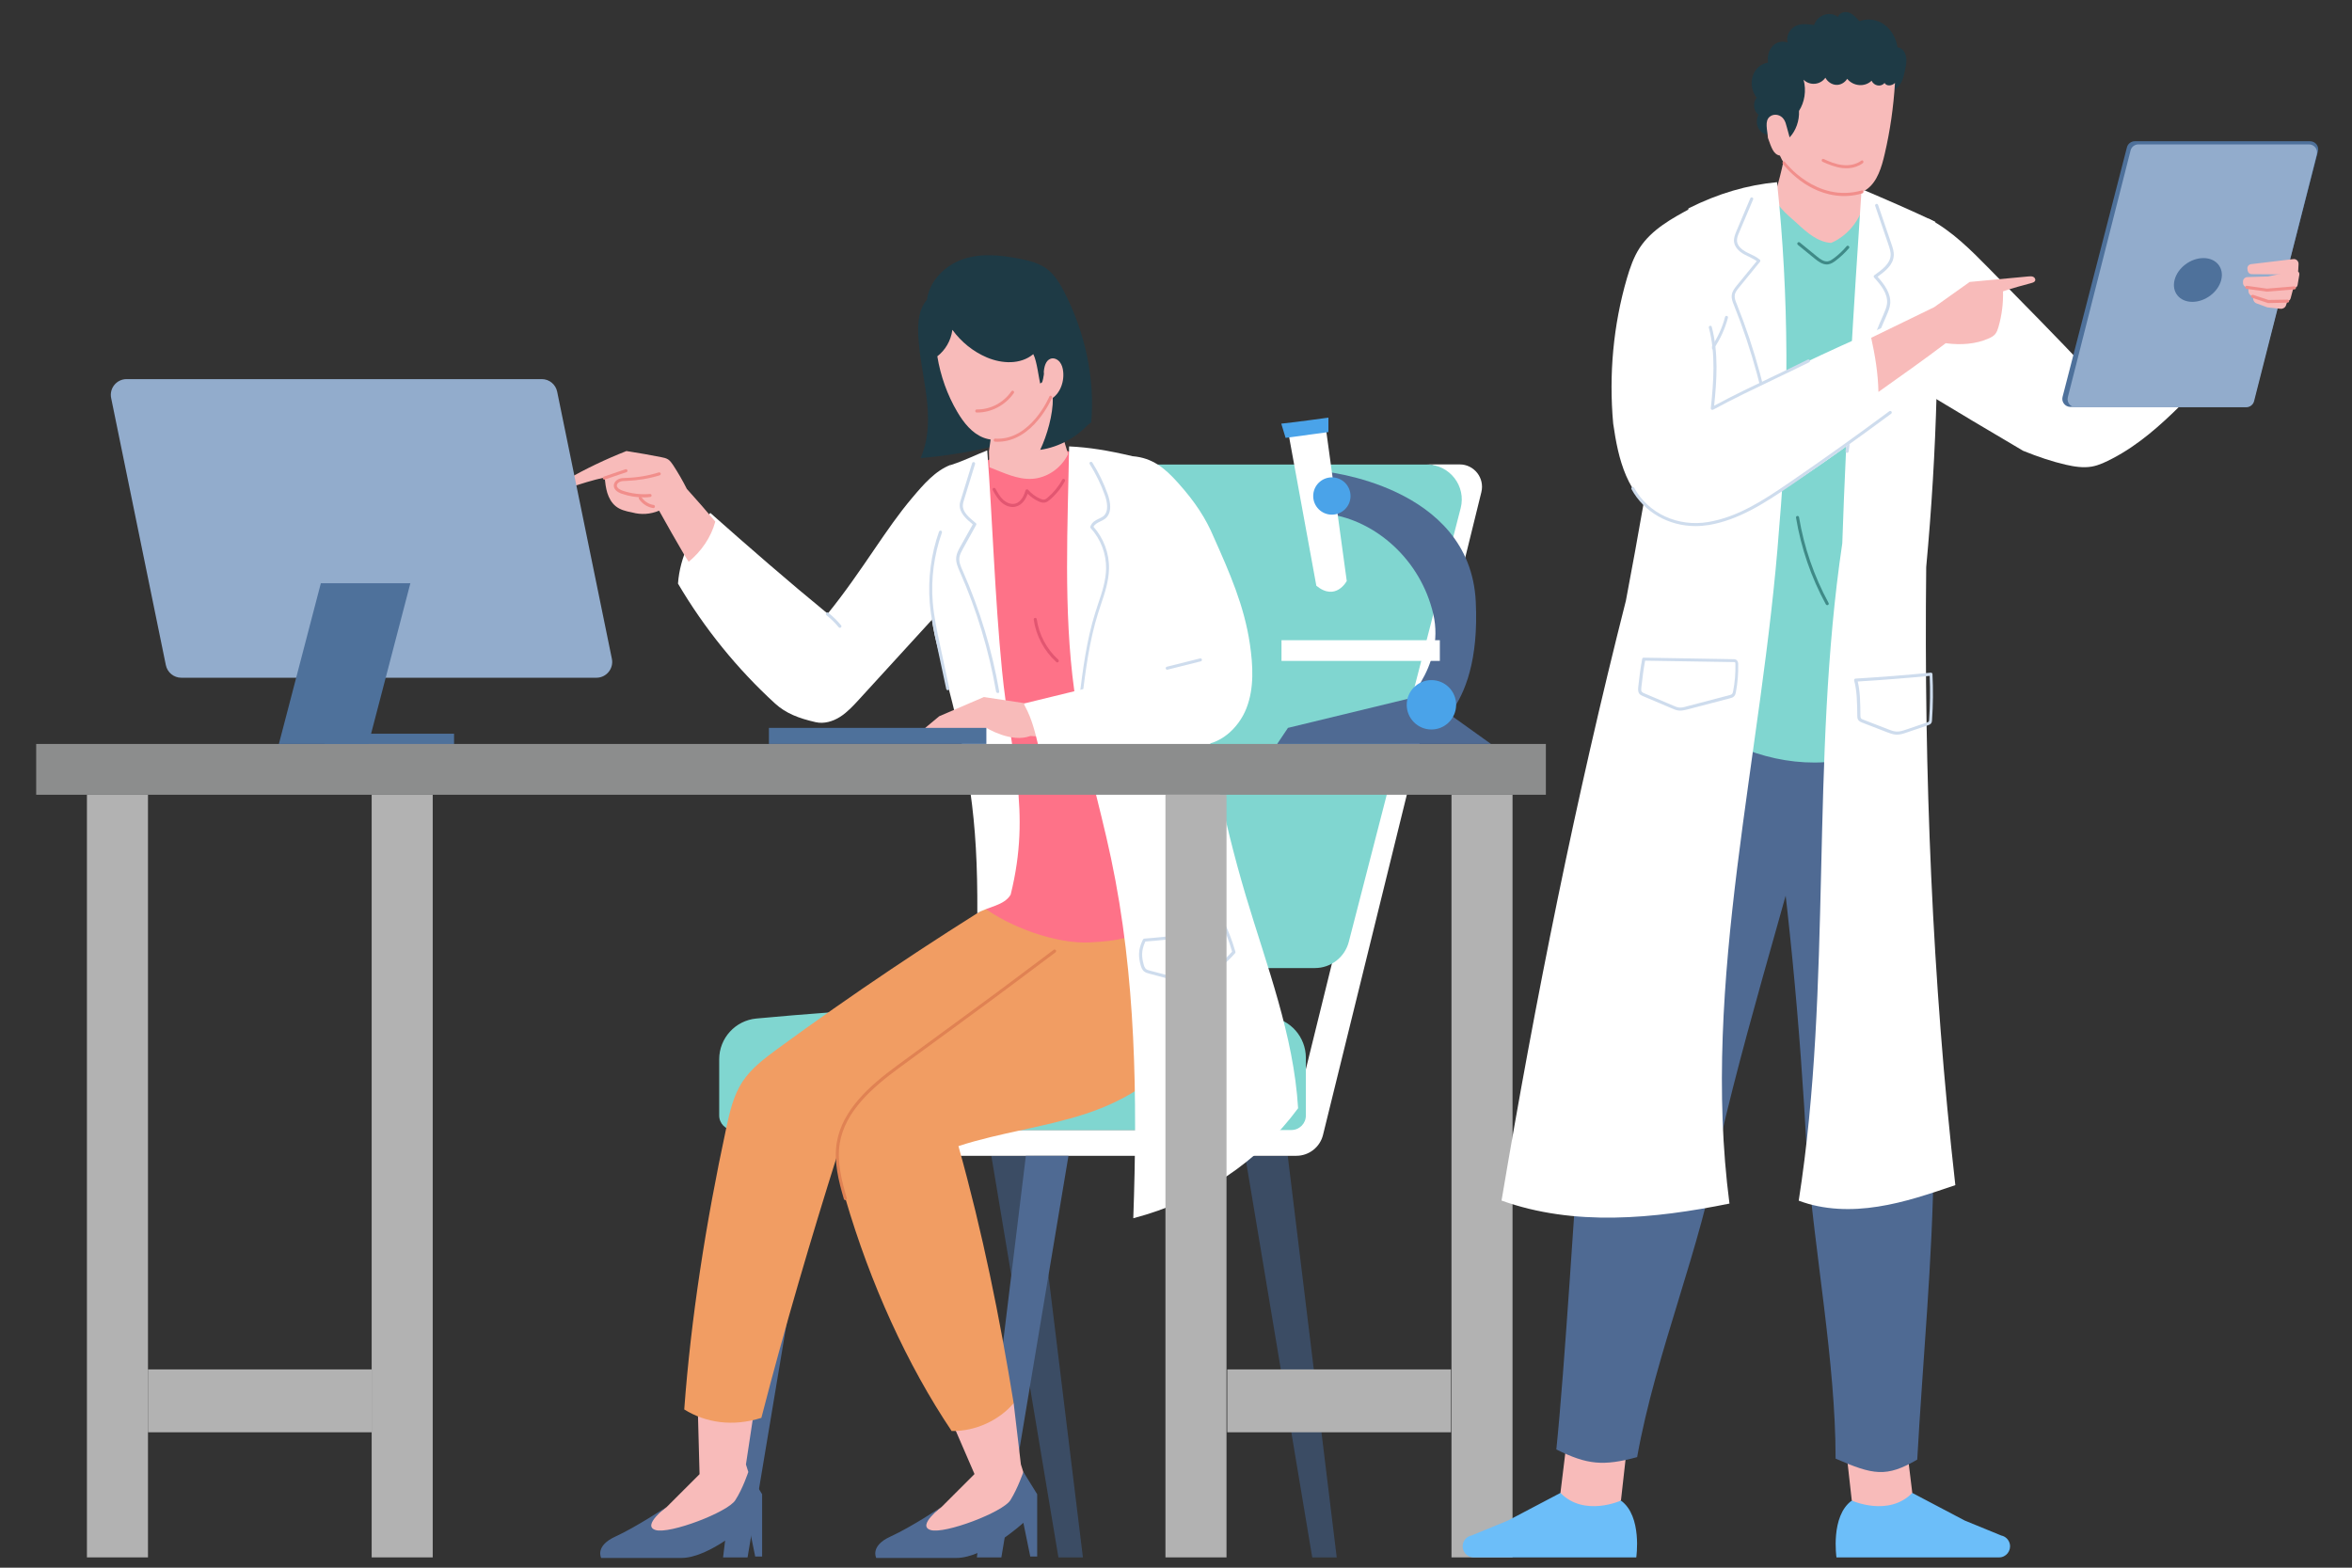 <svg width="390" height="260" viewBox="0 0 390 260" fill="none" xmlns="http://www.w3.org/2000/svg">
<rect x="0" y="0" width="390" height="260" fill="#333333" stroke="none"/>
<g clip-path="url(#clip0_6836_3272)">
<path d="M213.53 191.689L221.65 258.296H217.59L206.465 191.689H213.53Z" fill="#3B4C64"/>
<path d="M171.427 191.689L179.565 258.296H175.505L164.38 191.689H171.427Z" fill="#3B4C64"/>
<path d="M189.098 77.022H242.04C244.437 77.022 246.208 79.276 245.635 81.619L219.379 188.219C218.878 190.258 217.054 191.689 214.943 191.689H123.922C122.741 191.689 121.775 190.723 121.775 189.543C121.775 188.362 122.741 187.396 123.922 187.396H210.472C212.582 187.396 214.406 185.965 214.907 183.926L240.126 81.619C240.699 79.276 238.928 77.022 236.531 77.022H189.098Z" fill="white"/>
<path d="M170.104 191.689L161.983 258.296H166.044L177.169 191.689H170.104Z" fill="#4F6A93"/>
<path d="M128.018 191.689L119.897 258.296H123.958L135.083 191.689H128.018Z" fill="#4F6A93"/>
<path d="M183.07 81.476L165.81 153.395C164.934 157.044 167.706 160.55 171.444 160.55H218.037C220.684 160.55 222.992 158.761 223.653 156.203L242.201 84.284C243.149 80.618 240.377 77.04 236.585 77.04H188.722C186.021 77.022 183.696 78.865 183.07 81.476Z" fill="#80D6D0"/>
<path d="M210.615 168.67C186.934 165.629 158.299 165.88 125.425 168.92C121.937 169.242 119.254 172.175 119.254 175.681V185C119.254 186.341 120.327 187.414 121.669 187.414H214.121C215.462 187.414 216.535 186.341 216.535 185V175.413C216.517 171.997 213.996 169.099 210.615 168.67Z" fill="#80D6D0"/>
<path d="M168.082 232.719L169.28 242.861L170.568 246.956C170.568 246.956 170.89 251.285 166.633 253.127C162.394 254.969 154.059 257.455 151.895 257.133C149.731 256.812 151.734 253.199 153.255 252.09C154.775 250.963 156.134 249.925 156.134 249.925L161.589 244.47L157.905 235.957L168.082 232.719Z" fill="#F8BBBA"/>
<path d="M169.692 244.113L171.981 247.815V258.153H170.837L169.692 252.555C169.692 252.555 163.325 258.385 158.585 258.385H145.296C145.296 258.385 144.222 256.4 147.639 254.844C151.073 253.288 156.152 249.908 156.152 249.908C156.152 249.908 151.967 253.038 154.31 253.753C156.653 254.468 166.276 250.802 167.528 248.817C168.78 246.831 169.692 244.113 169.692 244.113Z" fill="#4F6A93"/>
<path d="M124.977 234.365L123.69 242.878L124.977 246.974C124.977 246.974 125.299 251.303 121.042 253.145C116.803 254.987 108.469 257.473 106.304 257.151C104.14 256.829 106.144 253.216 107.664 252.108C109.184 250.981 110.543 249.943 110.543 249.943L115.999 244.488L115.712 233.828L124.977 234.365Z" fill="#F8BBBA"/>
<path d="M124.083 244.113L126.372 247.815V258.153H125.227L124.083 252.555C124.083 252.555 117.715 258.385 112.975 258.385H99.686C99.686 258.385 98.613 256.4 102.029 254.844C105.445 253.288 110.543 249.908 110.543 249.908C110.543 249.908 106.358 253.038 108.701 253.753C111.044 254.468 120.666 250.802 121.918 248.817C123.188 246.867 124.083 244.113 124.083 244.113Z" fill="#4F6A93"/>
<path d="M166.974 148.387C153.971 156.4 141.272 164.914 128.93 173.946C126.766 175.538 124.566 177.183 123.099 179.419C121.615 181.691 121.007 184.391 120.434 187.039C117.054 202.742 114.568 218.625 113.459 233.757C117.018 235.974 121.508 236.654 126.247 235.152C130.129 220.092 134.546 205.175 138.911 191.331C149.839 186.645 160.588 181.548 171.123 176.021C175.63 173.66 180.263 171.084 183.214 166.935C186.952 161.694 187.381 154.862 187.256 148.477C180.621 148.101 173.931 148.172 166.974 148.387Z" fill="#F19D63"/>
<path d="M192.121 151.464C177.258 159.226 162.323 167.042 148.819 176.987C144.419 180.224 139.894 184.159 139.018 189.543C138.517 192.637 139.304 195.767 140.18 198.772C144.294 212.848 150.411 226.334 157.798 237.334C161.733 237.405 165.668 235.563 168.082 232.719C165.775 218.536 162.949 204.46 158.925 190.079C165.829 187.826 173.144 186.985 180.048 184.714C186.952 182.442 193.749 178.328 196.807 171.728C199.812 165.236 198.363 156.955 192.121 151.464Z" fill="#F19D63"/>
<path d="M140.18 199.04C140.073 199.04 139.965 198.968 139.93 198.861C139.053 195.856 138.231 192.673 138.749 189.507C139.644 184.069 144.258 180.027 148.658 176.79C153.147 173.499 156.027 171.388 158.352 169.689C163.02 166.273 165.596 164.395 174.718 157.527C174.825 157.437 174.986 157.473 175.075 157.58C175.165 157.688 175.129 157.849 175.022 157.938C165.9 164.806 163.324 166.684 158.656 170.101C156.331 171.8 153.451 173.91 148.962 177.201C144.652 180.385 140.109 184.338 139.25 189.596C138.749 192.655 139.554 195.785 140.413 198.718C140.448 198.843 140.377 198.986 140.234 199.04C140.234 199.022 140.198 199.04 140.18 199.04Z" fill="#E08253"/>
<path d="M169.174 74.787C166.24 75.305 163.003 76.003 161.286 78.435C159.891 80.403 159.837 82.996 159.891 85.411C160.141 97.52 161.304 109.593 163.325 121.54C164.952 131.145 165.883 138.478 165.543 148.226L164.935 149.228C164.398 150.068 163.539 149.264 162.949 150.373C167.385 153.753 175.237 156.615 180.799 156.293C182.892 156.168 185.003 156.042 186.988 155.398C189.51 154.576 191.674 152.948 192.962 151.803C191.746 127.157 190.386 101.92 180.209 79.616C179.923 78.185 179.601 76.629 178.51 75.645C177.634 74.858 176.417 74.59 175.255 74.447C172.804 74.107 170.372 74.572 169.174 74.787Z" fill="#FE7288"/>
<path d="M187.918 202.045C188.615 182.084 188.365 161.927 184.233 142.377C182.266 133.041 179.404 123.883 178.116 114.422C176.31 101.222 177.061 86.86 177.275 74.035C180.602 74.196 183.607 74.679 187.81 75.663C191.03 86.52 194.947 97.359 198.667 108.394C200.026 121.987 202.673 135.456 206.573 148.548C210.042 160.174 214.514 171.657 215.247 183.801C208.719 192.655 199.061 199.129 187.918 202.045Z" fill="white"/>
<path d="M162.055 151.464C163.861 150.337 166.472 150.229 167.581 148.387C171.087 134.329 167.51 125.153 166.151 111.185C164.952 98.968 164.594 86.466 163.7 74.697C161.876 75.395 160.141 76.307 157.69 77.112C157.208 85.411 153.63 93.478 154.417 101.759C154.704 104.853 155.616 107.858 156.421 110.863C160.695 126.602 162.144 135.652 162.055 151.464Z" fill="white"/>
<path d="M135.243 119.77C136.638 120.092 138.123 119.645 139.321 118.876C140.52 118.106 141.503 117.033 142.469 115.978C147.03 110.988 151.591 105.998 156.152 101.008C158.298 93.156 158.567 84.982 157.672 77.076C155.097 78.06 153.165 80.296 151.269 82.549C149.033 85.178 147.084 88.04 145.134 90.884C142.577 94.64 140.001 98.396 137.247 101.777C130.647 96.375 124.226 90.777 117.787 85.071C114.746 88.237 112.743 92.386 112.421 96.786C116.767 104.173 122.204 110.898 128.518 116.676C130.325 118.321 132.435 119.126 135.243 119.77Z" fill="white"/>
<path d="M118.609 86.502C117.178 84.785 115.712 83.104 113.887 81.083C113.208 79.723 112.439 78.4 111.598 77.112C111.366 76.772 111.133 76.432 110.793 76.2C110.453 75.985 110.06 75.896 109.666 75.824C107.824 75.466 105.982 75.127 103.871 74.805C100.419 76.164 97.057 77.774 93.837 79.616C93.408 79.849 92.925 80.331 93.194 80.743C93.408 81.083 93.909 81.011 94.302 80.886C96.288 80.26 98.273 79.616 100.258 79.187C100.348 80.063 100.455 80.94 100.706 81.762C100.974 82.603 101.403 83.39 102.083 83.944C102.78 84.517 103.693 84.785 104.873 85C106.286 85.393 107.824 85.304 109.291 84.696C110.668 87.182 112.081 89.65 113.512 92.1C113.744 92.494 114.013 92.905 114.192 93.174C116.302 91.439 117.912 89.096 118.609 86.502Z" fill="#F8BBBA"/>
<path d="M106.769 82.495C105.535 82.495 104.283 82.299 103.103 81.887C102.262 81.601 101.779 81.118 101.779 80.546C101.779 80.027 102.191 79.616 102.602 79.437C102.978 79.276 103.389 79.276 103.765 79.258H103.836C105.678 79.204 107.485 78.9 109.238 78.346C109.363 78.31 109.506 78.382 109.56 78.507C109.595 78.632 109.524 78.775 109.399 78.829C107.61 79.383 105.732 79.687 103.854 79.759H103.783C103.425 79.777 103.085 79.777 102.799 79.902C102.548 80.009 102.28 80.242 102.28 80.528C102.28 80.993 102.96 81.279 103.264 81.386C104.695 81.869 106.269 82.066 107.771 81.923C107.914 81.905 108.039 82.013 108.039 82.156C108.057 82.299 107.95 82.424 107.807 82.424C107.467 82.478 107.127 82.495 106.769 82.495Z" fill="#F18E8B"/>
<path d="M108.343 84.266H108.307C107.359 84.123 106.483 83.551 105.946 82.746C105.875 82.621 105.911 82.478 106.018 82.388C106.143 82.317 106.286 82.353 106.376 82.46C106.823 83.139 107.574 83.622 108.379 83.748C108.522 83.766 108.611 83.891 108.594 84.034C108.576 84.177 108.468 84.266 108.343 84.266Z" fill="#F18E8B"/>
<path d="M100.205 79.544C100.098 79.544 100.009 79.473 99.973 79.366C99.919 79.24 99.991 79.097 100.134 79.044L103.711 77.827C103.836 77.774 103.979 77.845 104.033 77.988C104.087 78.114 104.015 78.257 103.872 78.31L100.295 79.526C100.259 79.544 100.241 79.544 100.205 79.544Z" fill="#F18E8B"/>
<path d="M139.268 104.12C139.197 104.12 139.125 104.084 139.071 104.03C138.463 103.297 137.784 102.617 137.032 102.027C136.925 101.937 136.907 101.777 136.997 101.669C137.086 101.562 137.247 101.544 137.354 101.633C138.124 102.242 138.839 102.939 139.465 103.708C139.554 103.816 139.537 103.976 139.429 104.066C139.393 104.102 139.34 104.12 139.268 104.12Z" fill="#CEDCED"/>
<path d="M175.308 109.861C175.254 109.861 175.182 109.843 175.147 109.789C173.143 107.983 171.784 105.425 171.409 102.76C171.391 102.617 171.48 102.492 171.623 102.474C171.766 102.456 171.891 102.545 171.909 102.689C172.267 105.246 173.573 107.679 175.487 109.414C175.594 109.503 175.594 109.664 175.504 109.771C175.451 109.843 175.379 109.861 175.308 109.861Z" fill="#E25671"/>
<path d="M167.921 84.087C167.277 84.087 166.597 83.801 166.025 83.282C165.399 82.71 164.988 81.959 164.612 81.279C164.541 81.154 164.594 81.011 164.719 80.939C164.845 80.868 164.988 80.921 165.059 81.047C165.435 81.709 165.81 82.406 166.365 82.907C166.83 83.318 167.581 83.712 168.315 83.533C169.406 83.265 169.888 81.905 170.049 81.333C170.067 81.243 170.139 81.172 170.246 81.154C170.336 81.136 170.425 81.172 170.497 81.243C171.033 81.87 171.731 82.388 172.482 82.71C172.697 82.8 172.929 82.889 173.162 82.853C173.376 82.817 173.573 82.656 173.734 82.513C174.7 81.691 175.54 80.671 176.131 79.562C176.202 79.437 176.345 79.383 176.47 79.455C176.596 79.526 176.649 79.669 176.578 79.795C175.952 80.975 175.075 82.048 174.056 82.907C173.841 83.086 173.573 83.3 173.233 83.354C172.875 83.408 172.553 83.3 172.267 83.175C171.57 82.871 170.944 82.424 170.407 81.887C170.121 82.692 169.549 83.748 168.44 84.016C168.261 84.07 168.082 84.087 167.921 84.087Z" fill="#E25671"/>
<path d="M171.407 72.179C165.306 74.154 158.996 75.434 152.649 75.978C154.117 72.596 154.04 69.042 153.614 65.663C153.187 62.285 152.42 58.956 152.266 55.54C152.178 53.474 152.355 51.226 153.706 49.718C154.135 46.466 156.836 43.914 159.81 42.939C162.783 41.964 165.977 42.313 169.036 42.903C170.656 43.222 172.323 43.633 173.663 44.651C174.92 45.627 175.777 47.062 176.514 48.507C179.93 55.161 181.588 62.812 180.939 70.065C178.086 72.05 174.53 72.862 171.409 72.179H171.407Z" fill="#1E3A45"/>
<path d="M173.826 62.817C174.743 67.088 175.847 71.308 177.108 75.314C175.975 77.659 173.604 79.271 171.135 79.414C168.751 79.559 166.487 78.434 164.085 77.505C164.031 76.593 163.994 75.679 163.988 74.838C164.36 72.483 164.58 70.09 164.666 67.711C167.793 66.396 170.776 64.597 173.826 62.817Z" fill="#F8BBBA"/>
<path d="M173.076 61.73C173.135 60.82 173.405 59.763 174.217 59.491C174.754 59.31 175.346 59.58 175.723 60.035C176.083 60.487 176.247 61.09 176.296 61.666C176.494 63.578 175.58 65.706 173.879 66.368C172.77 68.359 171.343 70.292 169.451 71.569C167.558 72.846 165.137 73.39 163.039 72.574C161.157 71.827 159.794 70.108 158.741 68.321C157.076 65.508 155.958 62.354 155.423 59.094C156.723 58.083 157.668 56.548 157.922 54.701C159.399 56.731 161.395 58.328 163.636 59.28C166.14 60.337 169.211 60.498 171.338 58.734C171.985 59.995 172.202 62.678 172.59 64.03C172.797 63.703 173.214 61.938 173.076 61.732V61.73Z" fill="#F8BBBA"/>
<path d="M161.932 68.417C161.798 68.409 161.704 68.296 161.712 68.153C161.721 68.01 161.831 67.909 161.966 67.9C164.197 67.954 166.386 66.804 167.71 64.899C167.785 64.779 167.939 64.753 168.051 64.849C168.164 64.928 168.187 65.091 168.096 65.21C166.679 67.235 164.317 68.464 161.932 68.417Z" fill="#F18E8B"/>
<path d="M165.435 73.266C165.283 73.266 165.147 73.266 164.995 73.248C164.859 73.248 164.759 73.123 164.775 72.98C164.775 72.837 164.893 72.73 165.029 72.748C170.89 73.105 173.965 65.844 173.997 65.772C174.047 65.647 174.183 65.593 174.317 65.647C174.435 65.701 174.485 65.844 174.435 65.987C174.401 66.058 171.345 73.266 165.433 73.266H165.435Z" fill="#F18E8B"/>
<path d="M174.582 66.039C174.616 68.722 173.627 72.209 172.482 74.606C175.691 74.141 178.73 72.442 180.898 69.902C178.524 68.829 176.596 66.843 174.582 66.039Z" fill="#1E3A45"/>
<path d="M179.207 116.139H179.171C179.028 116.121 178.938 115.996 178.956 115.853C179.547 111.113 180.155 106.212 181.621 101.58C181.764 101.097 181.943 100.614 182.086 100.149C182.73 98.253 183.374 96.286 183.41 94.3C183.446 91.85 182.516 89.4 180.852 87.593C180.799 87.522 180.763 87.432 180.799 87.343C181.031 86.609 181.657 86.287 182.229 86.019C182.48 85.894 182.712 85.787 182.909 85.644C183.964 84.839 183.553 83.086 183.195 82.12C182.551 80.314 181.711 78.579 180.691 76.969C180.62 76.844 180.656 76.701 180.763 76.629C180.888 76.558 181.031 76.593 181.121 76.701C182.158 78.346 183.016 80.117 183.678 81.959C184.072 83.068 184.537 85.053 183.213 86.055C182.981 86.234 182.712 86.359 182.444 86.484C181.979 86.717 181.532 86.931 181.317 87.361C182.999 89.257 183.947 91.778 183.893 94.3C183.857 96.375 183.195 98.378 182.534 100.31C182.373 100.775 182.212 101.258 182.069 101.741C180.62 106.338 180.012 111.22 179.421 115.924C179.439 116.05 179.332 116.139 179.207 116.139Z" fill="#CEDCED"/>
<path d="M165.417 114.923C165.292 114.923 165.185 114.833 165.167 114.708C163.986 107.876 161.965 101.204 159.175 94.873C158.835 94.103 158.442 93.227 158.567 92.333C158.656 91.725 158.942 91.188 159.211 90.705L161.303 86.967C160.23 86.091 159.068 85.071 159.139 83.712C159.157 83.372 159.246 83.068 159.354 82.782L161.196 76.808C161.232 76.683 161.375 76.593 161.518 76.647C161.643 76.683 161.733 76.826 161.679 76.969L159.837 82.943C159.747 83.211 159.676 83.497 159.658 83.765C159.586 84.91 160.659 85.804 161.715 86.681L161.804 86.752C161.894 86.824 161.929 86.967 161.858 87.074L159.676 91.009C159.425 91.474 159.157 91.939 159.085 92.458C158.978 93.209 159.318 93.978 159.658 94.729C162.466 101.097 164.505 107.822 165.685 114.672C165.703 114.815 165.614 114.94 165.471 114.958C165.453 114.923 165.435 114.923 165.417 114.923Z" fill="#CEDCED"/>
<path d="M157.154 114.475C157.029 114.475 156.94 114.386 156.904 114.279L155.366 107.071C154.865 104.763 154.364 102.367 154.167 99.952C153.845 95.981 154.382 91.921 155.705 88.165C155.759 88.04 155.902 87.969 156.027 88.004C156.153 88.058 156.224 88.201 156.188 88.326C154.883 92.011 154.346 95.999 154.668 99.898C154.865 102.277 155.366 104.656 155.866 106.945L157.405 114.154C157.44 114.297 157.351 114.422 157.208 114.458C157.19 114.475 157.172 114.475 157.154 114.475Z" fill="#CEDCED"/>
<path d="M197.093 163.018C196.378 163.018 195.68 162.839 195.018 162.66L190.565 161.48C190.296 161.408 189.957 161.319 189.706 161.104C189.348 160.818 189.223 160.371 189.116 159.995C188.83 158.868 188.615 157.598 189.527 155.81C189.563 155.738 189.653 155.685 189.742 155.667C193.927 155.327 198.667 154.951 202.584 152.769C202.638 152.733 202.709 152.733 202.781 152.751C202.852 152.769 202.906 152.823 202.942 152.876C203.657 154.272 204.265 155.846 204.856 157.849C204.873 157.938 204.856 158.028 204.802 158.081C203.496 159.566 201.994 160.854 200.313 161.891C199.472 162.41 198.452 162.964 197.308 163.018H197.093ZM189.921 156.15C189.17 157.724 189.348 158.85 189.617 159.852C189.688 160.156 189.796 160.514 190.028 160.71C190.207 160.854 190.457 160.925 190.69 160.979L195.143 162.159C195.841 162.338 196.539 162.535 197.254 162.499C198.291 162.445 199.239 161.945 200.026 161.444C201.618 160.46 203.067 159.244 204.301 157.831C203.782 156.024 203.228 154.576 202.584 153.306C198.685 155.434 194.052 155.828 189.921 156.15Z" fill="#CEDCED"/>
<path d="M169.996 116.64L163.146 115.602L155.741 118.786L153.416 120.718C153.416 120.718 157.458 121.916 159.891 121.379L163.575 120.718C163.575 120.718 167.671 123.275 170.855 122.059L175.666 122.363L169.996 116.64Z" fill="#F8BBBA"/>
<path d="M187.81 75.663C191.101 75.931 193.14 77.63 195.34 80.081C198.22 83.3 199.955 85.983 201.278 89.131C203.889 94.98 206.322 100.489 207.252 106.82C207.771 110.38 207.985 114.118 206.68 117.462C205.374 120.807 202.208 123.669 198.649 123.544C189.867 123.723 181.067 123.901 172.214 123.848C171.659 121.54 171.105 119.197 169.96 117.123C169.835 116.854 169.692 116.693 170.031 116.622C177.901 114.708 185.753 112.794 193.73 110.809C191.244 105.604 189.008 100.292 186.934 94.926C185.539 88.72 185.717 82.174 187.81 75.663Z" fill="white"/>
<path d="M193.551 111.077C193.444 111.077 193.337 111.006 193.301 110.88C193.265 110.737 193.355 110.612 193.48 110.576L198.989 109.199C199.132 109.163 199.257 109.253 199.293 109.378C199.328 109.521 199.239 109.646 199.114 109.682L193.605 111.059C193.605 111.077 193.569 111.077 193.551 111.077Z" fill="#CEDCED"/>
<path d="M75.29 121.684H53.809V123.401H75.29V121.684Z" fill="#4E719B"/>
<path d="M163.557 120.718H127.499V123.383H163.557V120.718Z" fill="#4E719B"/>
<path d="M256.331 123.383H6V131.807H256.331V123.383Z" fill="#8C8D8D"/>
<path d="M24.538 131.821H14.415V258.293H24.538V131.821Z" fill="#B2B2B2"/>
<path d="M71.752 131.821H61.629V258.293H71.752V131.821Z" fill="#B2B2B2"/>
<path d="M61.633 227.115H24.537V237.543H61.633V227.115Z" fill="#B2B2B2"/>
<path d="M240.593 227.115H203.498V237.543H240.593V227.115Z" fill="#B2B2B2"/>
<path d="M27.499 110.308L18.431 66.023C18.091 64.395 19.343 62.875 20.989 62.875H89.832C91.084 62.875 92.139 63.751 92.389 64.967L101.457 109.253C101.797 110.881 100.545 112.401 98.9 112.401H30.057C28.823 112.401 27.75 111.524 27.499 110.308Z" fill="#92ACCC"/>
<path d="M46.243 123.383L53.201 96.733H68.046L61.089 123.383H46.243Z" fill="#4E719B"/>
<path d="M203.374 131.821H193.251V258.293H203.374V131.821Z" fill="#B2B2B2"/>
<path d="M250.804 131.821H240.681V258.293H250.804V131.821Z" fill="#B2B2B2"/>
<path d="M219.308 78.167C219.308 78.167 243.758 80.385 244.706 99.773C245.671 119.161 235.673 122.059 235.673 122.059L232.024 117.605C232.024 117.605 239.751 110.827 237.659 101.83C235.566 92.833 228.125 86.341 220.309 85.25L219.308 78.167Z" fill="#4F6A93"/>
<path d="M211.777 123.383L213.566 120.718L235.923 115.298L247.227 123.383H211.777Z" fill="#4F6A93"/>
<path d="M238.75 106.177H212.493V109.611H238.75V106.177Z" fill="white"/>
<path d="M219.826 70.834L223.314 96.357C223.314 96.357 221.507 99.791 218.27 97.144L213.584 71.531L219.826 70.834Z" fill="white"/>
<path d="M212.457 70.262L213.172 72.623L220.273 71.657V69.26C220.255 69.26 215.086 69.993 212.457 70.262Z" fill="#4AA3E9"/>
<path d="M220.845 85.357C222.554 85.357 223.939 83.972 223.939 82.263C223.939 80.554 222.554 79.169 220.845 79.169C219.136 79.169 217.751 80.554 217.751 82.263C217.751 83.972 219.136 85.357 220.845 85.357Z" fill="#4AA3E9"/>
<path d="M237.354 120.986C239.616 120.986 241.45 119.152 241.45 116.89C241.45 114.628 239.616 112.794 237.354 112.794C235.092 112.794 233.258 114.628 233.258 116.89C233.258 119.152 235.092 120.986 237.354 120.986Z" fill="#4AA3E9"/>
<path d="M316.035 238.961L317.09 247.6C317.09 247.6 318.056 251.374 314.675 252.09C311.295 252.823 307.056 248.87 307.056 248.87L306.019 239.605L316.035 238.961Z" fill="#F8BBBA"/>
<path d="M331.47 258.296H304.516C304.516 258.296 303.497 251.446 307.056 248.87C307.056 248.87 313.137 251.643 317.09 247.6L325.782 252.179L331.846 254.665C332.543 254.808 333.098 255.345 333.259 256.06C333.509 257.205 332.651 258.296 331.47 258.296Z" fill="#6CBEF9"/>
<path d="M259.801 238.961L258.746 247.6C258.746 247.6 257.78 251.374 261.16 252.09C264.541 252.823 268.78 248.87 268.78 248.87L269.817 239.605L259.801 238.961Z" fill="#F8BBBA"/>
<path d="M244.365 258.296H271.319C271.319 258.296 272.339 251.446 268.78 248.87C268.78 248.87 262.698 251.643 258.746 247.6L250.053 252.179L243.99 254.665C243.292 254.808 242.738 255.345 242.577 256.06C242.326 257.205 243.185 258.296 244.365 258.296Z" fill="#6CBEF9"/>
<path d="M262.216 184.445C261.161 198.378 259.462 226.871 258.066 240.392C263.182 242.932 265.847 243.183 271.463 241.662C274.593 224.152 282.051 207.125 285.146 189.471C290.69 165.432 298.793 141.43 304.373 116.693C296.235 116.157 278.456 113.885 270.747 113.456C265.918 130.305 266.652 146.76 264.219 164.109C262.699 174.948 263.092 172.927 262.216 184.445Z" fill="#4F6A93"/>
<path d="M320.613 192.834C320.505 208.394 318.753 226.567 317.912 242.074C312.779 245.061 310.615 244.631 304.372 241.913C304.372 225.762 300.849 207.751 299.633 191.618C298.488 169.904 296.467 148.226 293.176 126.549C293.48 122.292 293.784 118.053 294.446 113.599C301.743 113.528 309.023 113.259 317.411 112.687C314.925 139.516 320.81 166.255 320.613 192.834Z" fill="#4F6A93"/>
<path d="M299.92 31.628C296.968 31.896 293.749 32.29 291.71 34.436C290.154 36.082 289.653 38.425 289.224 40.643C284.251 67.096 283.482 94.139 282.123 120.396C289.546 125.583 299.007 127.765 307.199 125.69C309.775 99.988 311.939 74.25 313.692 48.477C313.978 44.255 314.139 39.605 311.527 36.261C309.9 34.168 307.432 32.952 305.053 31.789C303.032 30.787 300.063 30.072 299.92 31.628Z" fill="#80D6D0"/>
<path d="M294.464 31.718C295.465 28.391 296.163 24.957 296.628 21.558C298.452 22.256 300.294 22.953 302.119 23.633C303.889 24.295 305.696 24.975 308.075 25.493C308.164 28.23 308.522 30.966 309.094 33.721C308.379 36.583 306.393 39.087 303.639 40.285C301.421 40.16 299.597 38.55 297.969 37.03C296.342 35.527 293.838 33.774 294.464 31.718Z" fill="#F8BBBA"/>
<path d="M319.754 36.243C323.689 38.3 326.855 41.519 329.967 44.685C335.53 50.337 341.092 55.989 346.19 61.39C352.682 56.489 359.336 51.821 366.526 47.511C368.851 51.768 369.477 52.859 372.106 56.865C364.845 63.125 358.817 71.585 350.321 76.021C349.212 76.593 348.086 77.166 346.869 77.38C345.438 77.631 343.972 77.398 342.559 77.076C340.234 76.54 337.962 75.77 335.476 74.769C329.931 71.496 324.405 68.223 318.538 64.663C319.361 59.87 319.593 54.969 319.254 50.122C318.949 45.579 318.18 40.804 319.754 36.243Z" fill="white"/>
<path d="M286.773 199.612C274.271 202.152 260.982 203.44 248.98 199.112C254.597 165.719 261.268 132.451 269.603 99.612C273.699 78.042 277.133 56.346 279.977 34.561C284.913 32.075 289.742 30.68 294.661 30.215C296.664 49.138 296.682 68.348 295.019 87.468C292.264 125.171 281.98 162.768 286.773 199.612Z" fill="white"/>
<path d="M294.089 74.125C293.963 74.125 293.856 74.035 293.838 73.91C292.64 65.933 290.511 58.081 287.507 50.587C287.292 50.068 287.059 49.496 287.167 48.87C287.256 48.244 287.667 47.761 287.989 47.35L291.298 43.307C290.869 43.004 290.422 42.789 289.993 42.574C289.742 42.449 289.474 42.324 289.206 42.181C288.204 41.626 287.614 40.875 287.524 40.07C287.471 39.444 287.721 38.836 287.918 38.353L290.225 32.898C290.279 32.773 290.422 32.701 290.565 32.755C290.69 32.809 290.762 32.952 290.69 33.095L288.383 38.55C288.186 38.997 287.972 39.516 288.025 40.017C288.115 40.875 288.955 41.465 289.438 41.734C289.671 41.877 289.921 41.984 290.189 42.109C290.726 42.36 291.28 42.628 291.799 43.057C291.853 43.093 291.889 43.164 291.889 43.236C291.889 43.307 291.871 43.379 291.835 43.415L288.365 47.672C288.061 48.047 287.721 48.459 287.65 48.942C287.578 49.425 287.775 49.943 287.972 50.39C290.994 57.92 293.123 65.808 294.339 73.839C294.357 73.982 294.267 74.107 294.124 74.125H294.089Z" fill="#CEDCED"/>
<path d="M324.226 196.554C320.023 197.985 315.784 199.433 311.402 200.113C307.02 200.811 302.423 200.703 298.256 199.129C303.89 163.143 300.116 126.173 305.482 90.097C306.126 70.601 307.378 50.998 308.683 31.36C312.6 33.023 316.499 34.704 320.899 36.779C321.704 55.756 321.186 74.787 319.397 94.05C319.021 128.265 320.381 162.499 324.226 196.554Z" fill="white"/>
<path d="M278.599 117.856C278.51 117.856 278.42 117.856 278.313 117.838C277.937 117.784 277.616 117.659 277.294 117.516L272.446 115.459C272.25 115.37 272.017 115.28 271.838 115.066C271.57 114.726 271.624 114.261 271.642 113.975C271.803 112.526 271.999 110.845 272.303 109.271C272.321 109.146 272.429 109.074 272.554 109.074L287.417 109.324C287.56 109.324 287.775 109.324 287.954 109.467C288.204 109.664 288.222 110.004 288.222 110.165C288.258 111.703 288.132 113.241 287.846 114.762C287.793 115.012 287.739 115.28 287.542 115.477C287.345 115.692 287.059 115.763 286.845 115.817L279.744 117.677C279.422 117.749 279.011 117.856 278.599 117.856ZM272.786 109.575C272.5 111.077 272.321 112.669 272.16 114.028C272.125 114.297 272.107 114.583 272.25 114.744C272.339 114.851 272.5 114.923 272.661 114.994L277.508 117.051C277.794 117.176 278.098 117.301 278.385 117.337C278.796 117.391 279.243 117.284 279.654 117.158L286.755 115.298C286.952 115.245 287.113 115.191 287.202 115.102C287.292 114.994 287.345 114.833 287.381 114.636C287.667 113.17 287.793 111.65 287.757 110.147C287.757 110.076 287.757 109.879 287.685 109.843C287.649 109.807 287.524 109.807 287.453 109.807L272.786 109.575Z" fill="#CEDCED"/>
<path d="M314.55 121.844H314.425C313.87 121.809 313.352 121.612 312.887 121.433L308.773 119.841C308.576 119.77 308.326 119.662 308.147 119.43C307.968 119.197 307.968 118.893 307.968 118.679C307.95 116.622 307.914 114.493 307.449 112.866C307.432 112.794 307.449 112.705 307.485 112.651C307.521 112.58 307.592 112.544 307.682 112.544C311.831 112.293 316.017 111.971 320.148 111.56C320.22 111.56 320.291 111.578 320.345 111.614C320.399 111.667 320.435 111.721 320.435 111.793C320.56 114.332 320.542 116.89 320.363 119.43C320.345 119.573 320.345 119.752 320.238 119.931C320.095 120.145 319.844 120.235 319.683 120.288L316.267 121.451C315.748 121.63 315.158 121.844 314.55 121.844ZM308.04 113.027C308.451 114.672 308.469 116.693 308.487 118.661C308.487 118.858 308.505 119.018 308.576 119.126C308.648 119.233 308.791 119.287 308.97 119.358L313.083 120.95C313.531 121.129 313.996 121.308 314.461 121.326C315.015 121.362 315.57 121.165 316.106 120.986L319.522 119.823C319.648 119.77 319.773 119.734 319.826 119.662C319.862 119.609 319.88 119.501 319.88 119.412C320.041 116.997 320.077 114.529 319.97 112.097C315.999 112.472 311.992 112.794 308.04 113.027Z" fill="#CEDCED"/>
<path d="M306.268 75.109H306.233C306.089 75.091 306 74.965 306.018 74.822C306.984 67.006 309.094 59.405 312.296 52.197L312.314 52.143C312.564 51.571 312.832 50.963 312.904 50.354C313.065 48.745 311.938 47.332 310.758 46.026C310.704 45.972 310.686 45.901 310.686 45.829C310.686 45.758 310.74 45.686 310.793 45.651C312.01 44.774 313.387 43.79 313.494 42.395C313.548 41.787 313.315 41.143 313.136 40.589L310.937 34.15C310.883 34.025 310.954 33.882 311.097 33.828C311.223 33.774 311.366 33.846 311.419 33.989L313.619 40.428C313.834 41.036 314.067 41.716 314.013 42.431C313.906 43.969 312.582 44.989 311.33 45.901C312.475 47.189 313.602 48.709 313.423 50.426C313.351 51.123 313.065 51.749 312.797 52.376L312.779 52.429C309.595 59.584 307.502 67.131 306.537 74.912C306.501 75.001 306.394 75.109 306.268 75.109Z" fill="#CEDCED"/>
<path d="M302.924 43.862C302.173 43.862 301.511 43.379 300.939 42.914L298.113 40.607C298.005 40.517 297.987 40.356 298.077 40.249C298.166 40.142 298.327 40.124 298.435 40.213L301.26 42.52C301.833 42.986 302.441 43.433 303.085 43.343C303.443 43.29 303.782 43.057 304.069 42.843C304.856 42.252 305.571 41.59 306.197 40.839C306.286 40.732 306.447 40.714 306.555 40.821C306.662 40.911 306.68 41.072 306.573 41.179C305.911 41.948 305.16 42.646 304.355 43.254C304.015 43.504 303.621 43.773 303.139 43.844C303.085 43.862 302.995 43.862 302.924 43.862Z" fill="#3F8A87"/>
<path d="M302.978 100.363C302.889 100.363 302.799 100.31 302.763 100.238C300.313 95.749 298.65 90.902 297.809 85.858C297.791 85.715 297.88 85.59 298.024 85.572C298.167 85.554 298.292 85.643 298.31 85.787C299.15 90.777 300.796 95.552 303.21 100.006C303.282 100.131 303.228 100.274 303.103 100.346C303.067 100.363 303.014 100.363 302.978 100.363Z" fill="#3F8A87"/>
<path d="M283.982 57.938C283.929 57.938 283.875 57.92 283.839 57.903C283.732 57.831 283.696 57.67 283.768 57.545C284.805 56.025 285.574 54.361 286.039 52.572C286.075 52.429 286.218 52.358 286.343 52.394C286.486 52.429 286.558 52.572 286.522 52.698C286.039 54.522 285.252 56.257 284.179 57.813C284.143 57.903 284.072 57.938 283.982 57.938Z" fill="#CEDCED"/>
<path d="M280.531 34.454C277.276 36.189 273.877 38.049 271.874 41.125C270.873 42.663 270.282 44.416 269.764 46.169C267.51 53.914 266.759 62.105 267.492 70.243C267.921 73.195 268.458 76.164 269.638 78.9C270.819 81.637 272.697 84.159 275.326 85.59C278.403 87.271 282.194 87.289 285.593 86.323C288.973 85.357 292.032 83.515 295.001 81.619C301.618 77.398 308.004 72.837 314.013 68.061C314.496 63.501 314.013 58.832 312.457 54.2C302.978 58.242 293.677 62.749 284.144 67.74C284.18 63.304 284.09 58.85 283.572 54.414C284.323 50.891 285.092 47.332 284.877 43.737C284.645 40.177 283.339 36.493 280.531 34.454Z" fill="white"/>
<path d="M310.275 56.024C313.763 54.325 317.251 52.644 320.721 50.945C322.688 49.55 324.656 48.155 326.605 46.76C329.843 46.455 333.098 46.151 336.335 45.847C336.603 45.829 336.89 45.794 337.122 45.901C337.373 46.008 337.551 46.294 337.462 46.545C337.373 46.777 337.104 46.867 336.854 46.938C335.387 47.332 333.921 47.725 332.132 48.316C332.186 50.301 331.935 52.304 331.381 54.218C331.256 54.629 331.13 55.041 330.862 55.38C330.576 55.738 330.165 55.953 329.753 56.132C327.625 57.08 325.139 57.258 322.635 56.919C319.183 59.548 315.623 62.052 311.474 65.003C311.42 61.962 310.919 58.94 310.275 56.024Z" fill="#F8BBBA"/>
<path d="M283.929 67.972C283.875 67.972 283.84 67.954 283.786 67.936C283.714 67.883 283.661 67.793 283.679 67.704C284.144 63.322 284.501 58.69 283.357 54.343C283.321 54.2 283.393 54.075 283.536 54.039C283.679 54.003 283.804 54.075 283.84 54.218C284.967 58.493 284.68 63.018 284.233 67.293C287.471 65.54 290.833 63.948 294.088 62.392C295.948 61.498 297.88 60.585 299.758 59.637C299.883 59.584 300.026 59.62 300.098 59.745C300.152 59.87 300.116 60.013 299.991 60.085C298.113 61.015 296.181 61.945 294.303 62.839C290.905 64.467 287.399 66.13 284.054 67.954C284.001 67.954 283.965 67.972 283.929 67.972Z" fill="#CEDCED"/>
<path d="M281.156 87.253C276.721 87.253 272.625 84.964 270.532 81.136C270.461 81.011 270.514 80.868 270.639 80.796C270.765 80.725 270.908 80.778 270.979 80.904C273.304 85.161 278.241 87.432 283.267 86.574C288.078 85.751 292.21 83.122 296.735 80.009C302.297 76.2 307.86 72.229 313.279 68.205C313.387 68.115 313.548 68.151 313.637 68.258C313.727 68.366 313.691 68.527 313.583 68.616C308.164 72.64 302.584 76.611 297.021 80.439C292.442 83.569 288.257 86.234 283.356 87.074C282.605 87.182 281.872 87.253 281.156 87.253Z" fill="#CEDCED"/>
<path d="M312.658 15.531C313.785 15.416 314.829 14.61 315.35 13.479C315.596 12.943 315.729 12.359 315.859 11.758C316.027 10.993 316.208 10.192 316.058 9.396C315.909 8.618 315.337 7.868 314.645 7.863C314.427 6.3 313.552 4.837 312.363 4.023C311.155 3.193 309.648 3.01 308.328 3.515C307.816 2.941 307.269 2.333 306.591 2.093C305.913 1.853 305.031 2.075 304.75 2.812C303.434 1.775 301.357 2.474 300.812 4.143C299.794 3.998 298.714 3.858 297.768 4.3C296.822 4.742 296.088 5.958 296.432 7.063C295.607 6.745 294.627 6.938 293.98 7.593C293.332 8.247 292.996 9.292 293.166 10.392C292.039 10.507 291.016 11.42 290.628 12.612C290.24 13.803 290.513 15.273 291.304 16.223C290.581 16.936 290.753 18.502 291.608 19.017C291.2 19.709 291.22 20.692 291.647 21.399C292.073 22.086 292.887 22.46 293.597 22.268C293.888 23.52 294.965 24.504 296.086 24.57C297.224 24.634 298.345 23.767 298.701 22.542C299.122 23.374 300.247 23.027 300.951 22.512C302.105 21.66 303.151 20.619 304.046 19.446C304.623 18.689 305.178 17.843 305.929 17.325C306.516 16.926 307.212 16.734 307.877 16.563C309.655 16.08 311.436 15.652 312.656 15.532L312.658 15.531Z" fill="#1E3A45"/>
<path d="M314.219 13.755C313.976 17.734 313.416 21.681 312.516 25.527C312.008 27.732 311.303 30.058 309.644 31.32C308.177 32.426 306.274 32.468 304.509 32.215C300.77 31.685 296.818 29.628 295.135 25.801C294.067 25.624 293.738 24.499 293.151 22.873C293.076 21.569 292.547 20.065 293.473 19.337C294.174 18.786 295.26 18.997 295.787 19.786C296.032 20.145 296.158 20.585 296.267 21.025C296.433 21.605 296.585 22.204 296.751 22.785C297.792 21.673 298.386 20.018 298.304 18.392C299.227 16.947 299.552 15.042 299.062 13.213C300.08 14.254 301.847 14.094 302.677 12.891C303.056 13.581 303.748 14.035 304.46 14.076C305.172 14.118 305.884 13.726 306.295 13.071C307.311 14.327 309.213 14.482 310.348 13.381C310.71 14.27 311.937 14.472 312.484 13.753C312.79 14.305 313.655 14.298 314.217 13.758L314.219 13.755Z" fill="#F8BBBA"/>
<path d="M306.525 27.897C306.195 27.92 305.865 27.908 305.532 27.876C304.326 27.745 303.175 27.267 302.216 26.833C302.103 26.786 302.044 26.629 302.083 26.502C302.121 26.373 302.259 26.311 302.373 26.357C303.302 26.795 304.403 27.257 305.562 27.373C306.737 27.507 307.836 27.233 308.646 26.64C308.751 26.561 308.88 26.606 308.95 26.708C309.021 26.828 308.984 26.974 308.894 27.053C308.236 27.547 307.421 27.836 306.528 27.899L306.525 27.897Z" fill="#F18E8B"/>
<path d="M306.528 32.487C303.487 32.698 300.969 31.581 299.27 30.48C296.993 28.988 295.692 27.267 295.623 27.183C295.537 27.081 295.556 26.919 295.644 26.824C295.732 26.729 295.875 26.754 295.961 26.856C296.013 26.924 301.178 33.719 308.713 31.581C308.837 31.555 308.953 31.637 308.978 31.76C309.003 31.902 308.933 32.032 308.826 32.057C308.041 32.309 307.261 32.435 306.526 32.487H306.528Z" fill="#F18E8B"/>
<path d="M384.357 25.089L373.682 66.481C373.528 67.074 372.985 67.489 372.362 67.489H343.326C342.439 67.489 341.788 66.668 342.006 65.824L352.681 24.433C352.834 23.839 353.378 23.424 354.001 23.424H383.037C383.924 23.424 384.575 24.245 384.357 25.089Z" fill="#4E719B"/>
<path d="M384.167 25.599L373.761 66.538C373.612 67.124 373.081 67.536 372.473 67.536H344.167C343.301 67.536 342.668 66.724 342.879 65.888L353.285 24.949C353.433 24.363 353.964 23.951 354.573 23.951H382.879C383.744 23.951 384.378 24.763 384.167 25.599Z" fill="#92ACCC"/>
<path d="M381.139 43.79L381.086 44.792C381.068 45.203 380.71 45.525 380.299 45.525L373.377 45.472C373.037 45.472 372.751 45.221 372.697 44.881L372.661 44.613C372.59 44.22 372.876 43.862 373.269 43.808L380.281 42.968C380.746 42.914 381.157 43.307 381.139 43.79Z" fill="#F8BBBA"/>
<path d="M381.264 45.579L380.978 47.26C380.942 47.528 380.71 47.725 380.459 47.743L375.898 48.119L372.554 47.654C372.196 47.6 371.928 47.296 371.928 46.92V46.688C371.928 46.294 372.25 45.972 372.643 45.955L376.113 45.847L380.567 44.899C380.978 44.828 381.336 45.167 381.264 45.579Z" fill="#F8BBBA"/>
<path d="M380.388 47.368L379.816 49.496C379.726 49.818 379.44 50.015 379.118 49.997L375.863 49.782L373.52 49.138C373.108 49.031 372.822 48.656 372.822 48.244V47.368H380.388Z" fill="#F8BBBA"/>
<path d="M379.35 49.782L379.064 50.623C378.939 51.016 378.545 51.249 378.152 51.213L375.97 50.98L374.181 50.319C373.77 50.176 373.537 49.728 373.626 49.299L373.77 48.709L379.35 49.782Z" fill="#F8BBBA"/>
<path d="M375.898 48.369H375.862L372.518 47.904C372.375 47.886 372.285 47.761 372.303 47.618C372.321 47.475 372.446 47.386 372.589 47.403L375.898 47.868L380.423 47.493C380.566 47.475 380.692 47.582 380.692 47.725C380.709 47.868 380.602 47.994 380.459 47.994L375.898 48.369C375.91 48.369 375.91 48.369 375.898 48.369Z" fill="#F18E8B"/>
<path d="M376.095 50.265C376.059 50.265 376.041 50.265 376.023 50.247L373.448 49.389C373.322 49.353 373.251 49.21 373.287 49.067C373.322 48.941 373.465 48.87 373.609 48.906L376.148 49.746L379.314 49.693C379.457 49.693 379.565 49.8 379.565 49.943C379.565 50.086 379.457 50.194 379.314 50.194L376.095 50.265Z" fill="#F18E8B"/>
<path d="M368.311 46.448C367.794 48.453 365.646 50.072 363.512 50.063C361.379 50.054 360.068 48.423 360.583 46.418C361.098 44.413 363.248 42.794 365.381 42.803C367.515 42.812 368.826 44.443 368.311 46.448Z" fill="#4E719B"/>
</g>
<defs>
<clipPath id="clip0_6836_3272">
<rect width="378.4" height="256.385" fill="white" transform="translate(6 2)"/>
</clipPath>
</defs>
</svg>
